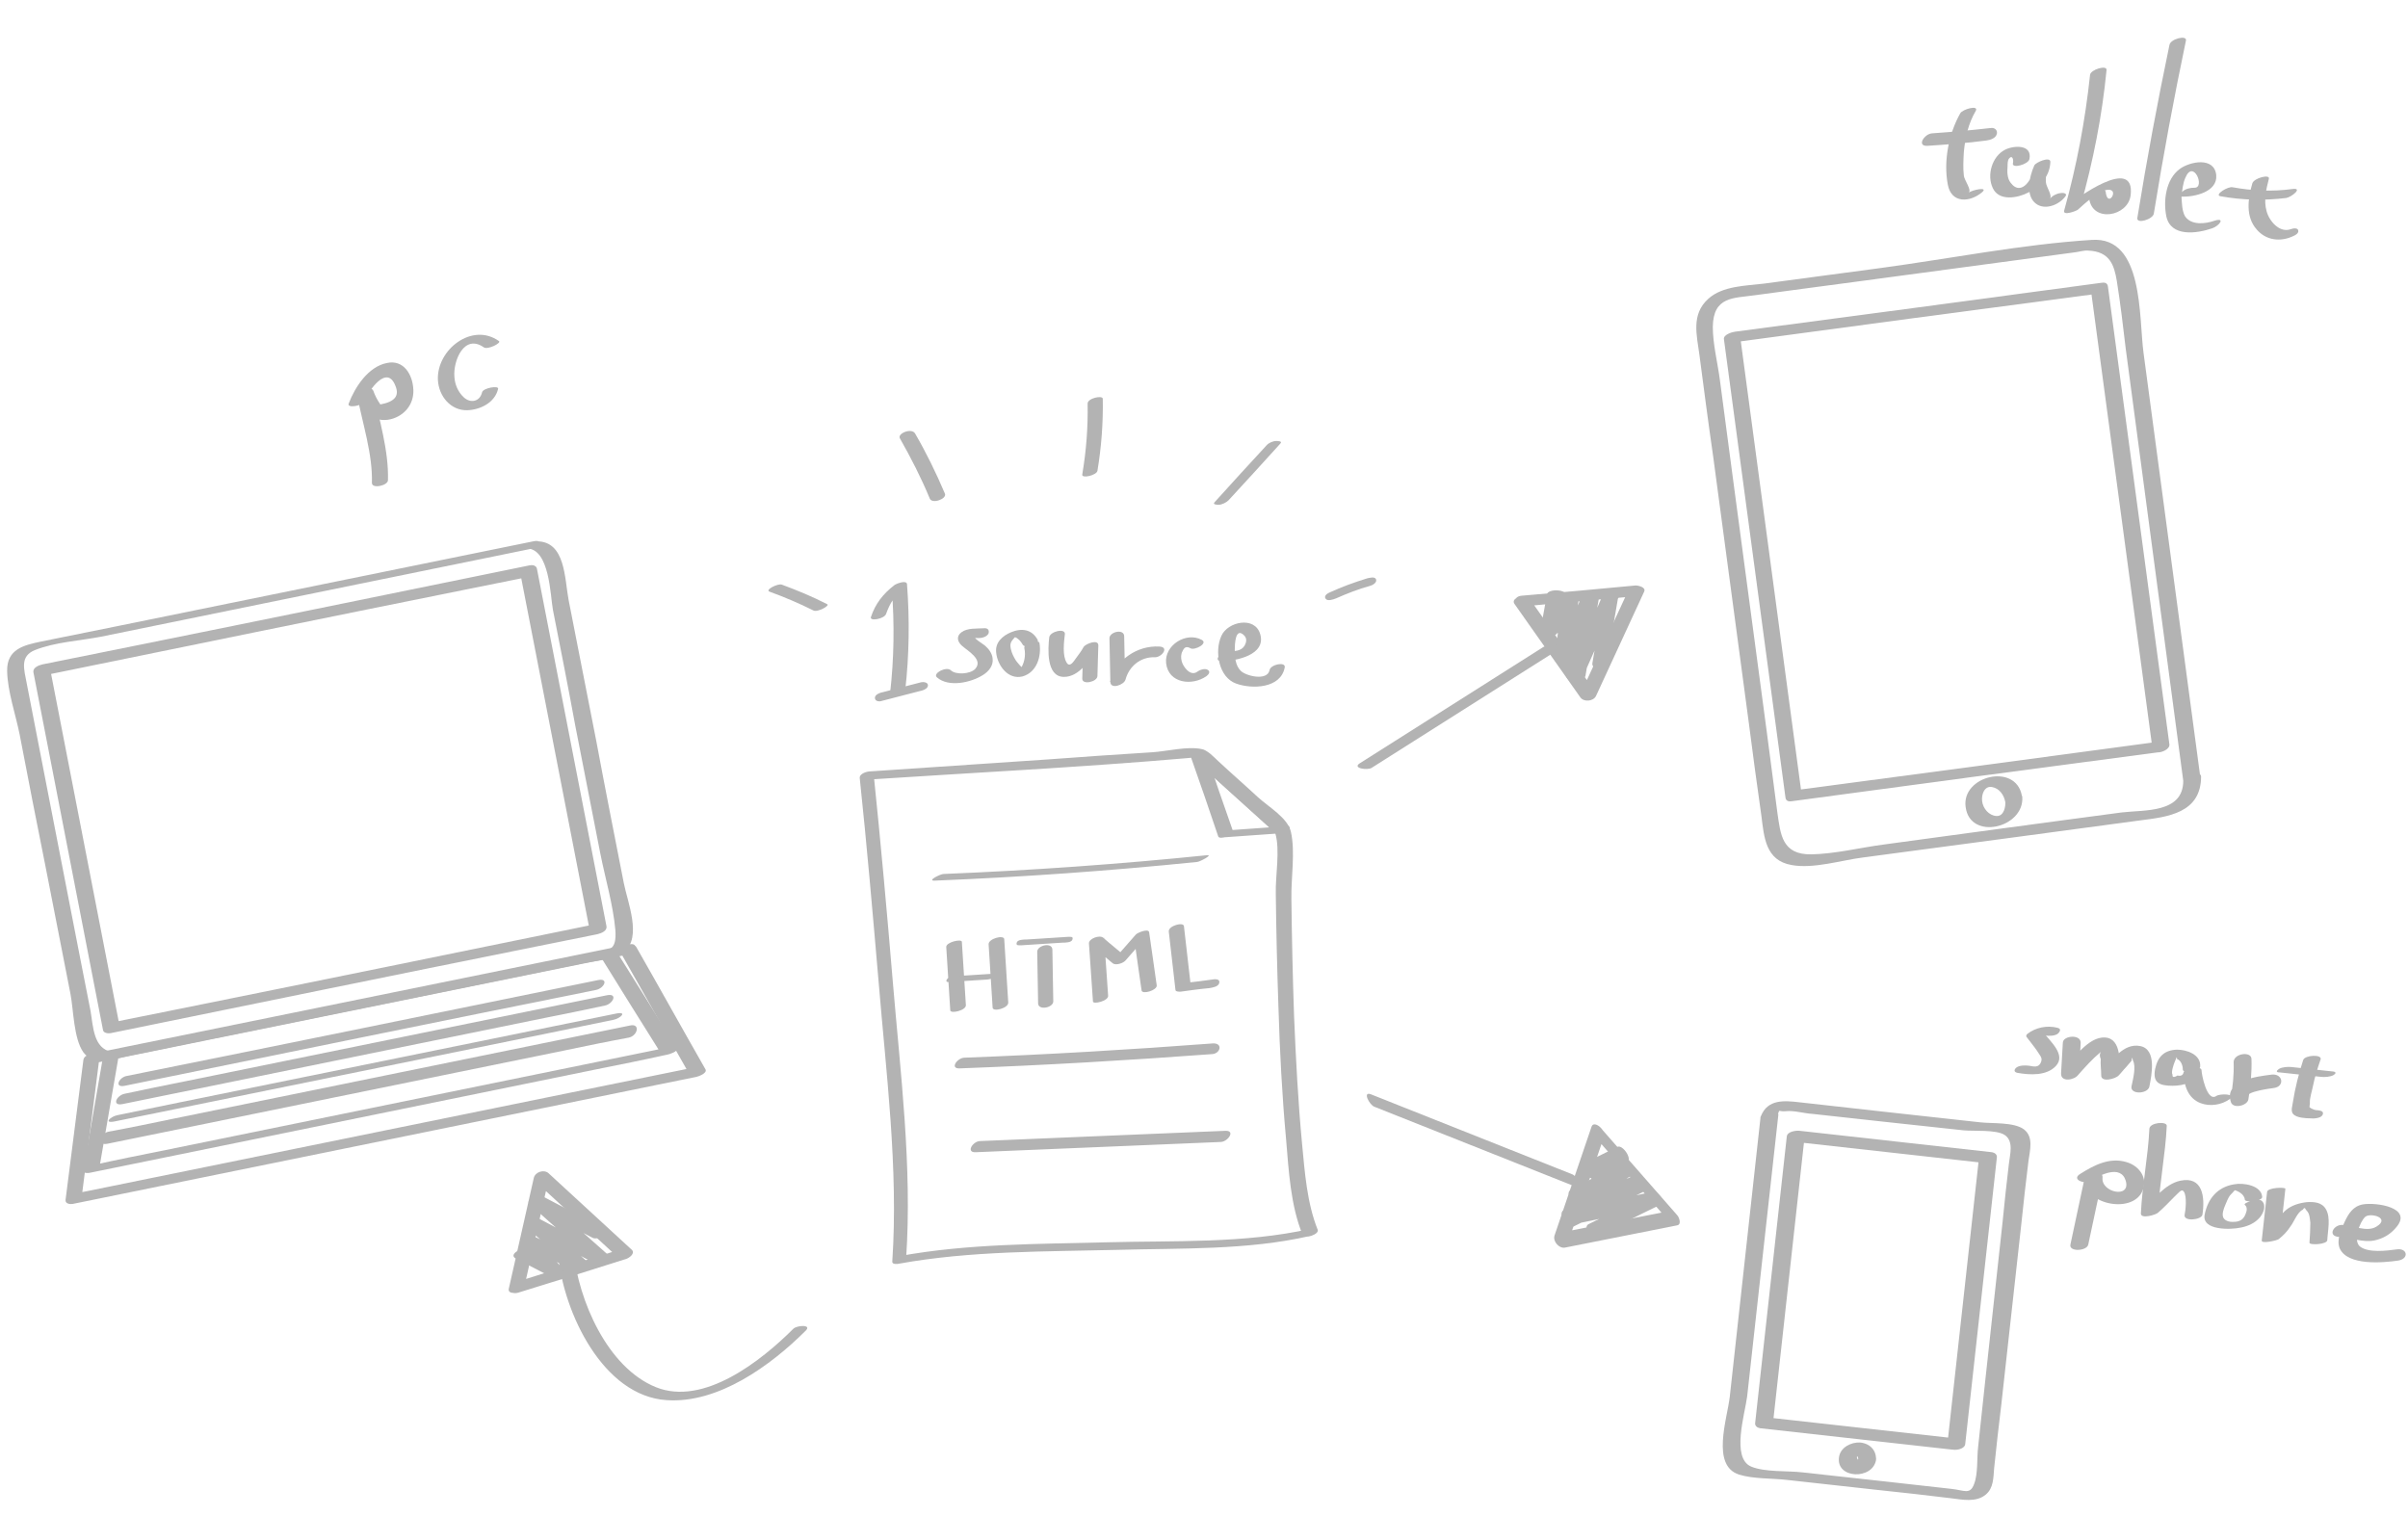 <?xml version="1.0" encoding="utf-8"?>
<!-- Generator: Adobe Illustrator 18.1.1, SVG Export Plug-In . SVG Version: 6.00 Build 0)  -->
<svg version="1.1" id="レイヤー_1" xmlns="http://www.w3.org/2000/svg" xmlns:xlink="http://www.w3.org/1999/xlink" x="0px"
	 y="0px" viewBox="0 0 540 340" enable-background="new 0 0 540 340" xml:space="preserve">
<g>
	<g>
		<path fill="#B3B3B3" d="M118.1,123c5.2,0,5.3,10.7,5.9,13.8c1.7,8.6,3.4,17.2,5,25.9c1.9,9.5,3.7,19.1,5.6,28.6
			c1.1,5.6,2.9,11.6,3.4,17.3c0.3,4.6-1.3,4.5-4.9,5.2c-6,1.2-12,2.4-18,3.7c-18.1,3.7-36.2,7.4-54.2,11.1
			c-7.8,1.6-15.6,3.2-23.4,4.8c-3.4,0.7-9,3.1-12.4,2.5c-4.2-0.7-4.2-5.8-4.8-9.2c-1.5-7.8-3.1-15.6-4.6-23.5
			c-3.2-16.6-6.5-33.3-9.7-49.9c-0.6-3.2-1.6-6.1,1.8-7.5c4.5-1.8,10.1-2.1,14.8-3c32.1-6.6,64.3-13.1,96.4-19.7
			c1.6-0.3,3.1-2.2,0.6-1.7c-30.9,6.3-61.8,12.6-92.7,18.9c-5.9,1.2-11.9,2.4-17.8,3.6c-3.8,0.8-7.6,1.7-7.5,6.6
			c0.1,4.6,1.9,9.7,2.8,14.2c1.9,9.9,3.8,19.7,5.8,29.6c1.9,9.5,3.7,19.1,5.6,28.6c0.7,3.6,0.7,10,2.9,13.1
			c2.4,3.3,7.5,1.3,10.6,0.7c7-1.4,14-2.9,21.1-4.3c19.3-3.9,38.7-7.9,58-11.8c7.3-1.5,14.7-3,22-4.5c2.8-0.6,7.3-0.8,9.6-2.7
			c4-3.2,0.7-11.2-0.1-15.3c-2.1-10.7-4.2-21.3-6.2-32c-2.1-10.5-4.1-21.1-6.2-31.6c-0.9-4.8-0.7-13.1-7.1-13.1
			C119.5,121.2,116.2,123,118.1,123z"/>
	</g>
	<g>
		<path fill="#B3B3B3" d="M116.7,128.7c5.2,26.7,10.4,53.5,15.6,80.2c0.7-0.6,1.3-1.2,2-1.8c-31.8,6.5-63.5,13-95.3,19.4
			c-4.6,0.9-9.3,1.9-13.9,2.8c0.6,0.2,1.1,0.5,1.7,0.7c-5.2-26.7-10.4-53.5-15.6-80.2c-0.7,0.6-1.3,1.2-2,1.8
			c31.8-6.5,63.5-13,95.3-19.4c4.6-0.9,9.3-1.9,13.9-2.8c1.9-0.4,2.8-3.1,0.3-2.6c-31.8,6.5-63.5,13-95.3,19.4
			c-4.6,0.9-9.3,1.9-13.9,2.8c-0.8,0.2-2.2,0.7-2,1.8c5.2,26.7,10.4,53.5,15.6,80.2c0.1,0.7,1.2,0.8,1.7,0.7
			c31.8-6.5,63.5-13,95.3-19.4c4.6-0.9,9.3-1.9,13.9-2.8c0.8-0.2,2.2-0.7,2-1.8c-5.2-26.7-10.4-53.5-15.6-80.2
			C120.1,126,116.4,127.1,116.7,128.7z"/>
	</g>
	<g>
		<path fill="#B3B3B3" d="M139.1,213.5c5.2,9.1,10.3,18.3,15.5,27.4c0.7-0.6,1.3-1.1,2-1.7c-40.9,8.3-81.8,16.7-122.7,25
			c-5.7,1.2-11.4,2.3-17.2,3.5c0.5,0.3,1.1,0.6,1.6,0.9c1.3-10.5,2.7-20.9,4-31.4c-0.7,0.5-1.4,0.9-2,1.4
			c35-7.1,70.1-14.3,105.1-21.4c5.1-1,10.2-2.1,15.2-3.1c1.8-0.4,2.9-2.8,0.4-2.3c-35,7.1-70.1,14.3-105.1,21.4
			c-5.1,1-10.2,2.1-15.2,3.1c-0.7,0.1-1.9,0.5-2,1.4c-1.3,10.5-2.7,20.9-4,31.4c-0.1,0.9,1.1,1,1.6,0.9c40.9-8.3,81.8-16.7,122.7-25
			c5.7-1.2,11.4-2.3,17.2-3.5c0.4-0.1,2.5-0.8,2-1.7c-5.2-9.1-10.3-18.3-15.5-27.4C141.9,211,138.4,212.3,139.1,213.5z"/>
	</g>
	<g>
		<path fill="#B3B3B3" d="M134.6,214.4c4.5,7.3,9.1,14.6,13.6,21.8c0.7-0.5,1.4-0.9,2.1-1.4c-37.7,7.7-75.4,15.4-113.1,23.1
			c-5.5,1.1-11,2.2-16.4,3.4c0.5,0.2,1,0.3,1.5,0.5c1.5-8.5,2.9-17,4.4-25.5c-0.7,0.4-1.4,0.8-2.1,1.2c32.5-6.6,65-13.2,97.4-19.9
			c4.7-1,9.4-1.9,14.1-2.9c1.6-0.3,3.1-2.2,0.6-1.7c-32.5,6.6-65,13.2-97.4,19.9c-4.7,1-9.4,1.9-14.1,2.9c-0.5,0.1-2,0.5-2.1,1.2
			c-1.5,8.5-2.9,17-4.4,25.5c-0.1,0.7,1.2,0.6,1.5,0.5c37.7-7.7,75.4-15.4,113.1-23.1c5.5-1.1,11-2.2,16.4-3.4
			c0.2,0,2.5-0.7,2.1-1.4c-4.5-7.3-9.1-14.6-13.6-21.8C137.6,212.2,134.2,213.7,134.6,214.4z"/>
	</g>
	<g>
		<path fill="#B3B3B3" d="M28,243.5c35.2-7.2,70.4-14.4,105.7-21.5c1.8-0.4,2.9-2.7,0.4-2.2c-35.2,7.2-70.4,14.4-105.7,21.5
			C26.7,241.6,25.5,244,28,243.5L28,243.5z"/>
	</g>
	<g>
		<path fill="#B3B3B3" d="M27.5,247.6c31.5-6.4,63.1-12.9,94.6-19.3c4.5-0.9,9-1.8,13.6-2.8c1.8-0.4,2.9-2.8,0.4-2.3
			c-31.5,6.4-63.1,12.9-94.6,19.3c-4.5,0.9-9,1.8-13.6,2.8C26.1,245.7,25,248.1,27.5,247.6L27.5,247.6z"/>
	</g>
	<g>
		<path fill="#B3B3B3" d="M25.7,251.5c32.6-6.6,65.2-13.3,97.8-19.9c4.7-1,9.4-1.9,14.1-2.9c1.5-0.3,3.2-1.9,0.6-1.4
			c-32.6,6.6-65.2,13.3-97.8,19.9c-4.7,1-9.4,1.9-14.1,2.9C24.8,250.4,23.1,252,25.7,251.5L25.7,251.5z"/>
	</g>
	<g>
		<path fill="#B3B3B3" d="M24.1,256.5c34.1-7,68.3-13.9,102.4-20.9c4.8-1,9.6-2,14.5-2.9c2-0.4,2.7-3.3,0.2-2.7
			c-34.1,7-68.3,13.9-102.4,20.9c-4.8,1-9.6,2-14.5,2.9C22.4,254.2,21.6,257,24.1,256.5L24.1,256.5z"/>
	</g>
	<g>
		<path fill="#B3B3B3" d="M81.8,89.9c0.8-2.2,5-8.4,6.9-3.3c0.9,2.2-0.2,3.5-3.4,4.1c-0.7-1-1.2-2-1.6-3.1c-0.5-1.2-3.9-0.1-3.6,1.1
			c1.2,6.3,3.5,13.2,3.3,19.6c0,1.4,3.6,0.6,3.6-0.6c0.2-6.7-2-13.6-3.3-20.1c-1.2,0.4-2.4,0.7-3.6,1.1c1.3,3.4,3.6,6.3,7.6,5.3
			c3-0.8,5.1-3.3,5-6.5c-0.1-3.5-2.2-6.9-5.9-6.1c-4.2,0.8-7.2,5.4-8.6,9.1C77.7,91.6,81.3,91.1,81.8,89.9L81.8,89.9z"/>
	</g>
	<g>
		<path fill="#B3B3B3" d="M111.9,76.5c-6-4.3-14,1.9-13.7,8.7c0.2,3.7,2.9,6.9,6.6,6.8c2.9-0.1,6.2-1.7,6.9-4.8
			c0.2-0.8-3.4-0.2-3.6,0.8c-0.5,2.1-2.6,2.5-4.1,1.1c-1.3-1.2-2-2.9-2.1-4.6c-0.3-3.6,2.2-9.7,6.6-6.6
			C109.4,78.5,112.5,76.9,111.9,76.5L111.9,76.5z"/>
	</g>
</g>
<g>
	<path fill="#B3B3B3" d="M398.5,250.4c0.8-2,0-1,2-1.2c1.8-0.2,4.1,0.5,5.9,0.6c5.5,0.6,11,1.2,16.4,1.8c5.9,0.6,11.7,1.3,17.6,1.9
		c2.1,0.2,7.2-0.2,9.1,1c2.2,1.4,1.2,4.5,1,6.5c-0.5,4.3-1,8.6-1.4,12.9c-1.3,11.9-2.6,23.8-3.9,35.7c-0.5,5-1.1,9.9-1.6,14.9
		c-0.3,2.5,0,6-0.9,8.3c-0.9,2.5-2.2,1.4-5.1,1.1c-5.1-0.6-10.1-1.1-15.2-1.7c-6.1-0.7-12.1-1.3-18.2-2c-3.3-0.4-8.4,0-11.5-1.3
		c-4.5-1.9-1.4-11.8-0.9-15.7c2.3-21.1,4.7-42.1,7-63.2c0.1-1.1-3.9-0.8-4,0.6c-2.3,20.9-4.6,41.8-6.9,62.7
		c-0.6,5-4.2,15.4,2.1,17.4c3.2,1,7.4,0.8,10.8,1.2c6.6,0.7,13.3,1.5,19.9,2.2c5.6,0.6,11.2,1.2,16.8,1.9c2.5,0.3,5.6,1,7.8-0.8
		c1.8-1.5,1.7-3.8,1.9-6c0.5-4.7,1-9.4,1.6-14.2c1.5-13.5,3-27,4.5-40.6c0.5-4.7,1-9.4,1.6-14.1c0.3-2.3,1.2-5.3-1-7
		c-2.2-1.7-7.3-1.3-9.8-1.6c-7.3-0.8-14.5-1.6-21.8-2.4c-6.3-0.7-12.5-1.4-18.8-2.1c-3.4-0.4-7.1-0.7-8.6,3.1
		C394,251.7,398,251.6,398.5,250.4z"/>
</g>
<g>
	<path fill="#B3B3B3" d="M439.6,322.7c-14.4-1.6-28.7-3.2-43.1-4.8c0.4,0.4,0.8,0.8,1.1,1.2c2.4-21.4,4.7-42.9,7.1-64.3
		c-1,0.4-1.9,0.8-2.9,1.2c14.4,1.6,28.7,3.2,43.1,4.8c-0.4-0.4-0.8-0.8-1.1-1.2c-2.4,21.4-4.7,42.9-7.1,64.3c-0.2,1.8,3.8,1.5,4,0
		c2.4-21.4,4.7-42.9,7.1-64.3c0.1-0.7-0.5-1.1-1.1-1.2c-14.4-1.6-28.7-3.2-43.1-4.8c-0.7-0.1-2.7,0.1-2.9,1.2
		c-2.4,21.4-4.7,42.9-7.1,64.3c-0.1,0.7,0.5,1.1,1.1,1.2c14.4,1.6,28.7,3.2,43.1,4.8C439.5,325.2,442.2,323,439.6,322.7z"/>
</g>
<g>
	<path fill="#B3B3B3" d="M416.7,327.2c0,0.1-0.3,0.7-0.3,0.7c0-0.1,0.5-0.1,0.5-0.1c0,0.1-0.5-0.8-0.5-1c0-0.1,0.3-0.7,0.3-0.7
		c0,0.1-0.4,0-0.4,0.1C416.3,326.2,416.8,327,416.7,327.2c-0.1,1,0.8,1.4,1.7,1.5c0.7,0,2.3-0.4,2.3-1.3c0.1-2.2-1.4-3.7-3.6-3.9
		c-2-0.1-4.4,1.1-4.7,3.3c-0.7,4.9,7.6,5.1,8.3,0.6C421.1,325.4,417,325.5,416.7,327.2z"/>
</g>
<g>
	<path fill="#B3B3B3" d="M461.4,230.5c-2.3-0.6-4.9-0.1-6.8,1.4c-0.2,0.2-0.3,0.5-0.1,0.7c0.9,1.2,2,2.5,2.8,3.8
		c0.4,0.6,0.7,1,0.4,1.8c-0.5,1.3-1.6,1-2.7,0.8c-0.9-0.1-2.1-0.1-2.8,0.4c-0.5,0.4-0.7,1,0.2,1.2c2.8,0.5,6.5,0.7,8.6-1.5
		c2.4-2.5-1.2-5.5-2.7-7.5c0,0.2-0.1,0.5-0.1,0.7c0.2,0,0.3-0.1,0.5-0.1c0.8,0.2,2.2,0.1,2.8-0.4
		C462.1,231.2,462.2,230.7,461.4,230.5L461.4,230.5z"/>
</g>
<g>
	<path fill="#B3B3B3" d="M493.4,239.2c0.2-2.7-3-3.8-5.2-3.8c-2.8,0.1-4.3,1.5-4.9,4.3c-0.6,3.1,0.9,3.8,3.9,3.8
		c2.5,0,5.3-0.8,6.4-3.3c-1.3,0.1-2.7,0.3-4,0.4c0.2,2.8,1,5.7,3.9,6.8c2.1,0.8,4.7,0.4,6.5-0.9c1.7-1.2-2.2-1.3-3-0.7
		c-2.1,1.4-3.3-4.9-3.3-5.8c-0.1-1.1-3.6-0.4-4,0.4c-0.1,0.7-0.6,1-1.4,0.8c-0.8,0.5-1.2,0.4-1.1-0.2c-0.4-0.5,0.3-2.4,0.5-2.9
		c0.1-0.2,0.2-0.5,0.3-0.7c0.1-0.4,0.2-0.4,0.2,0.1c0.9,0.3,1.3,1.5,1.3,2.3C489.3,240.8,493.3,240.5,493.4,239.2L493.4,239.2z"/>
</g>
<g>
	<path fill="#B3B3B3" d="M500.9,238.2c0.1,2.8-0.2,5.6-0.7,8.3c1.3-0.2,2.6-0.4,3.9-0.6c-0.4-1.1,5.1-1.8,5.8-1.9
		c2.5-0.3,2.1-3.3-0.5-3c-3.2,0.4-10.8,1.3-9.1,6.2c0.5,1.5,3.6,0.8,3.9-0.6c0.5-3,0.8-6.1,0.7-9.1
		C504.9,235.7,500.9,236.2,500.9,238.2L500.9,238.2z"/>
</g>
<g>
	<path fill="#B3B3B3" d="M511.2,240.5c3.1,0.3,6.2,0.7,9.3,1c0.8,0.1,2.1,0,2.8-0.4c0.5-0.3,0.7-0.7-0.1-0.8c-3.1-0.3-6.2-0.7-9.3-1
		c-0.8-0.1-2.1,0-2.8,0.4C510.5,240.1,510.3,240.5,511.2,240.5L511.2,240.5z"/>
</g>
<g>
	<path fill="#B3B3B3" d="M516.5,237.7c-1,3.1-1.8,6.2-2.3,9.4c-0.1,0.9-0.6,2.1,0.1,2.8c0.8,0.8,2.8,0.9,3.8,0.9
		c0.7,0.1,2.3,0,2.7-0.7c0.4-0.7-0.1-1-0.9-1.1c-0.7,0-1.4-0.2-2-0.7c0-0.3,0.1-0.6,0.1-0.9c-0.1-1.1,0.5-2.8,0.7-3.9
		c0.4-2,1-3.9,1.7-5.9C520.8,236.4,516.9,236.6,516.5,237.7L516.5,237.7z"/>
</g>
<g>
	<path fill="#B3B3B3" d="M468.9,264.8c2-1.3,6.7-3.7,7.8,0c1.2,4.1-5.6,2.6-5.2-0.7c0.2-1.8-3.7-1.5-4,0c-1.1,5-2.1,10-3.2,15
		c-0.4,1.7,3.7,1.5,4,0c1.1-5,2.1-10,3.2-15c-1.3,0-2.7,0-4,0c-0.6,5.9,10.5,8.3,12.9,3.1c1.4-3-0.7-5.8-3.6-6.6
		c-3.7-1.1-7.2,0.7-10.2,2.6C464.3,264.5,467.5,265.7,468.9,264.8L468.9,264.8z"/>
</g>
<g>
	<path fill="#B3B3B3" d="M482,253.2c-0.3,6.3-1.6,12.5-1.9,18.9c-0.1,1.4,3.4,0.3,3.8-0.1c1.3-1.1,2.5-2.4,3.7-3.6
		c0.9-0.8,1.6-1.9,2.1-1.2c0.8,1,0.4,4.4,0.2,5.3c-0.2,1.5,3.8,1.1,4-0.1c0.6-3.9,0.1-8.7-5-7.6c-3.6,0.8-6,4.4-8.7,6.7
		c1.3,0,2.5-0.1,3.8-0.1c0.3-6.3,1.6-12.5,1.9-18.9C486,251.4,482,251.7,482,253.2L482,253.2z"/>
</g>
<g>
	<path fill="#B3B3B3" d="M507.3,268.4c-0.2-2.6-4.3-3.2-6.3-2.8c-3.7,0.6-5.9,3.2-6.6,6.8c-0.7,3.6,5.9,3.4,8.1,2.9
		c1.6-0.3,3.2-1,4.3-2.3c0.8-1,1.5-2.7,0.4-3.7c-0.8-0.7-4.3,0.5-3.8,0.9c0.6,0.5,0.5,1.3,0.2,2c-0.4,1.1-1.1,1.7-2.3,1.8
		c-0.9,0.1-2.2,0-2.7-0.9c-0.4-0.8,0.1-2.1,0.4-2.8c0.3-0.7,0.6-1.5,1-2.1c0.3-0.4,0.6-0.6,0.9-1c0.4-0.5,0.5-0.2-0.2-0.4
		c1.1,0.2,2.6,1,2.7,2.2C503.4,269.8,507.4,269.4,507.3,268.4L507.3,268.4z"/>
</g>
<g>
	<path fill="#B3B3B3" d="M508.4,267.3c-0.4,3.6-0.8,7.3-1.2,10.9c-0.1,0.8,3.4,0,3.8-0.3c1-0.8,1.9-1.7,2.6-2.8
		c0.8-1,1.6-3.3,2.8-3.8c0.3-0.5,0.5-0.5,0.7,0c0.3,0.3,0.6,0.7,0.7,1.1c0.2,0.6,0.2,1.2,0.3,1.8c0,1.5-0.1,3-0.2,4.5
		c0,0.6,4,0.4,4-0.6c0.1-2.1,0.8-5-0.3-6.9c-0.9-1.6-2.7-1.7-4.3-1.6c-1.7,0.2-3.4,0.7-4.7,1.8c-2.1,1.8-3,4.6-5.1,6.4
		c1.3-0.1,2.5-0.2,3.8-0.3c0.4-3.6,0.8-7.3,1.2-10.9C512.5,266.2,508.5,266.3,508.4,267.3L508.4,267.3z"/>
</g>
<g>
	<path fill="#B3B3B3" d="M524.6,277.4c2.6,0.1,5.1,1.3,7.8,0.8c2-0.4,3.7-1.4,5-3c3.7-4.4-4.5-5.6-7.5-5.1c-2.2,0.4-3.2,2-4.1,3.9
		c-0.8,1.7-1.9,4.1-1.1,6c1.8,3.9,9.7,3.2,13.1,2.7c2.5-0.4,2.1-2.9-0.4-2.5c-2.2,0.3-6.2,0.8-8.1-0.6c-1.7-1.2-0.2-5.5,1.1-6.7
		c1.1-1,5.8,0.2,2.5,2.2c-2.1,1.3-5.3-0.3-7.7-0.4C523.2,274.7,521.9,277.3,524.6,277.4L524.6,277.4z"/>
</g>
<g>
	<path fill="#B3B3B3" d="M462.6,233.8c-0.1,2.3-0.3,4.6-0.4,6.9c-0.1,2.1,3,1.5,3.8,0.4c1.6-1.8,3.2-3.6,5-5.1
		c0.3-0.2,0.5-0.5,0.8-0.7c-0.9,0.5-1.1,1.3-0.7,2.2c-0.1,1.1,0.1,2.4,0.1,3.6c-0.1,1.8,3.3,0.8,3.9,0.1c0.6-0.6,1.1-1.3,1.7-1.9
		c0.4-0.5,0.8-0.9,1.2-1.4c0.1-0.8,0.2-0.9,0.3-0.1c0.8,1.4,0,4.3-0.3,5.8c-0.4,1.9,3.6,1.8,4,0.1c0.5-2.6,1.7-8.3-2-9.1
		c-3.9-0.8-6.5,3.4-8.6,5.8c1.3,0,2.6,0.1,3.9,0.1c0.1-2.9,0.3-8.3-4-7.8c-3.5,0.4-6.8,5.3-8.9,7.7c1.3,0.1,2.6,0.3,3.8,0.4
		c0.1-2.3,0.3-4.6,0.4-6.9C466.7,231.9,462.7,232.2,462.6,233.8L462.6,233.8z"/>
</g>
<g>
	<path fill="#B3B3B3" d="M489.6,175.1c0,7.3-8.7,6.5-13.8,7.1c-8.5,1.1-17,2.3-25.4,3.4c-9.3,1.3-18.7,2.5-28,3.8
		c-5.3,0.7-10.9,2.1-16.2,2.2c-6.6,0.1-6.9-4.5-7.6-9.2c-0.8-6.1-1.6-12.2-2.4-18.3c-2.5-18.5-4.9-36.9-7.4-55.4
		c-1-7.8-2.1-15.6-3.1-23.4c-0.5-3.9-1.6-8.1-1.6-12c0.1-6.9,4.7-6.4,9.5-7.1c7.7-1,15.4-2.1,23.2-3.1c16.1-2.2,32.3-4.3,48.4-6.5
		c1-0.1,2.1-0.5,3.1-0.4c4.8,0.2,5.8,3.2,6.4,6.8c0.8,5,1.4,10.1,2,15.2C481,110.6,485.3,142.8,489.6,175.1c0.2,1.7,3.9,0.4,3.8-1
		c-4.2-31.6-8.5-63.3-12.7-94.9c-1.1-8,0.1-26.2-11.6-25.4c-15.8,1-31.7,4.2-47.3,6.3c-8.7,1.2-17.5,2.3-26.2,3.5
		c-4.1,0.5-9.3,0.5-12.5,3.4c-3.9,3.5-2.6,8.1-2,12.6c1,7.6,2,15.3,3.1,22.9c2.7,19.9,5.3,39.9,8,59.8c0.9,6.9,1.8,13.8,2.8,20.7
		c0.6,4.7,0.9,10,6.8,11c4.9,0.9,11.2-1.1,16-1.7c11-1.5,22-2.9,33-4.4c9.7-1.3,19.3-2.6,29-3.9c6.3-0.8,13.8-1.6,13.8-9.9
		C493.4,172.6,489.6,173.7,489.6,175.1z"/>
</g>
<g>
	<path fill="#B3B3B3" d="M485.1,166.2c-27.5,3.7-55,7.4-82.4,11c0.4,0.3,0.9,0.5,1.3,0.8c-4.6-34.3-9.2-68.5-13.8-102.8
		c-0.8,0.6-1.6,1.2-2.4,1.7c27.5-3.7,55-7.4,82.4-11c-0.4-0.3-0.9-0.5-1.3-0.8c4.6,34.3,9.2,68.5,13.8,102.8
		c0.2,1.7,3.9,0.5,3.8-0.9c-4.6-34.3-9.2-68.5-13.8-102.8c-0.1-0.7-0.7-0.9-1.3-0.8c-27.5,3.7-55,7.4-82.4,11
		c-0.7,0.1-2.6,0.7-2.4,1.7c4.6,34.3,9.2,68.5,13.8,102.8c0.1,0.7,0.7,0.9,1.3,0.8c27.5-3.7,55-7.4,82.4-11
		C485.6,168.6,487.7,165.9,485.1,166.2z"/>
</g>
<g>
	<path fill="#B3B3B3" d="M449.7,179.6c0.1,1.3-0.3,3.5-2,3.4c-1.7-0.1-3-1.7-3.2-3.3c-0.2-1.5,0.5-3.5,2.2-3.2
		c1.7,0.3,2.7,1.8,3,3.4c0.2,1.3,4,0,3.7-1.5c-1.4-7.4-13.6-4.4-12.6,2.6c1,7.6,13.2,4.7,12.7-2.3
		C453.3,177.1,449.6,178.3,449.7,179.6z"/>
</g>
<g>
	<path fill="#B3B3B3" d="M432.3,32.7c4.4-0.3,8.8-0.6,13.2-1.2c0.8-0.1,2.1-0.5,2.3-1.5c0.2-0.8-0.5-1.4-1.3-1.3
		c-4.4,0.5-8.8,0.9-13.2,1.2C431.5,30,429.7,32.9,432.3,32.7L432.3,32.7z"/>
</g>
<g>
	<path fill="#B3B3B3" d="M439.6,25.4c-2.6,4.6-3.8,10.7-2.8,16c0.8,4.3,5,4,7.7,1.7c1.5-1.3-2.3-0.5-3,0.1c0.7-0.6-1-2.8-1.1-3.8
		c-0.2-1.7-0.1-3.6,0-5.3c0.3-3.3,1-6.4,2.7-9.3C443.7,23.5,440.1,24.5,439.6,25.4L439.6,25.4z"/>
</g>
<g>
	<path fill="#B3B3B3" d="M455.1,35.7c0.7-3.4-3.6-3.1-5.5-2.1c-2.9,1.5-4.1,5.7-2.7,8.6c1.4,3,5.6,2.2,7.9,1c2.8-1.3,4.9-3.8,5-6.9
		c0-1.3-3.3,0.1-3.6,0.8c-1.1,2.4-2.2,7.1,0.7,8.8c2.1,1.2,5-0.1,6.3-1.9c0.5-0.7-0.7-0.8-1.1-0.7c-0.9,0.1-1.9,0.6-2.4,1.3
		c0.6-0.8-0.8-2.6-0.9-3.7c-0.1-1.5,0.2-3,0.9-4.4c-1.2,0.3-2.4,0.5-3.6,0.8c0,2.4-2.7,7-5.2,3.7c-0.8-1-0.8-2.5-0.7-3.7
		c0-0.4,0-1.3,0.3-1.7c0.8-1,1.1,0.3,0.9,1C451.1,37.9,454.8,36.9,455.1,35.7L455.1,35.7z"/>
</g>
<g>
	<path fill="#B3B3B3" d="M468.7,16.8c-1.1,10.3-3,20.4-5.8,30.4c-0.4,1.3,2.8,0.1,3.1-0.2c1.2-1.1,5.7-5.3,7.5-4.3
		c1.2,0.6-0.9,3.7-1.3,0.3c-0.1-1-3.8,0.1-3.7,1.5c0.7,5.5,8.7,4.1,9.3-0.7c1.1-9.1-12.4,0.8-14.3,2.5c1-0.1,2.1-0.1,3.1-0.2
		c2.8-10,4.8-20.1,5.8-30.4C472.5,14.5,468.8,15.6,468.7,16.8L468.7,16.8z"/>
</g>
<g>
	<path fill="#B3B3B3" d="M486.5,10.1c-2.7,12.9-5.1,25.8-7.2,38.8c-0.2,1.4,3.5,0.3,3.7-1c2.1-13,4.5-25.9,7.2-38.8
		C490.5,7.8,486.7,8.7,486.5,10.1L486.5,10.1z"/>
</g>
<g>
	<path fill="#B3B3B3" d="M489.2,44.1c2.8,0.1,8.1-1,7.8-4.8c-0.4-4.2-5.9-3.1-8.2-1.4c-3.1,2.3-3.7,7.1-3,10.6
		c1,4.7,6.8,3.9,10.3,2.7c1.5-0.5,3.1-2.5,0.5-1.7c-2,0.7-5.2,1.1-6.6-1C489.3,47.3,489.3,45.4,489.2,44.1c0.2-1.5,0.3-3,0.9-4.3
		c1.8-4.2,4.5,2.4,2,2.3c-0.9,0-1.9,0.2-2.6,0.8C489.3,43.1,488.3,44.1,489.2,44.1L489.2,44.1z"/>
</g>
<g>
	<path fill="#B3B3B3" d="M497.9,44c4.9,0.9,9.9,1,14.8,0.4c1.2-0.2,3.9-2.4,1.3-2c-4.5,0.6-8.9,0.4-13.3-0.4
		C499.7,41.7,496.5,43.7,497.9,44L497.9,44z"/>
</g>
<g>
	<path fill="#B3B3B3" d="M505.1,41.1c-1,3.4-1.6,7.5,1,10.4c1.9,2.2,4.7,2.7,7.3,1.8c0.5-0.2,2.1-0.7,2-1.5c0-0.8-1.2-0.6-1.7-0.4
		c-2.5,0.9-4.8-1.8-5.4-4c-0.7-2.4-0.1-5,0.5-7.3C509.1,39,505.5,39.9,505.1,41.1L505.1,41.1z"/>
</g>
<g>
	<path fill="#B3B3B3" d="M346.1,145.1c-13.7,8.7-27.5,17.4-41.2,26.1c-1.7,1.1,1.8,1.6,2.7,1c13.7-8.7,27.5-17.4,41.2-26.1
		C350.5,145,347,144.5,346.1,145.1L346.1,145.1z"/>
</g>
<g>
	<path fill="#B3B3B3" d="M341.5,136c8.5-0.8,17.1-1.6,25.6-2.3c-0.6-0.5-1.3-0.9-1.9-1.4c-3.6,7.8-7.2,15.6-10.8,23.4
		c1.2-0.1,2.3-0.2,3.5-0.3c-4.9-7-9.9-14-14.8-21c-0.9-1.3-4.4-0.4-3.5,1c4.9,7,9.9,14,14.8,21c0.8,1.1,2.9,0.9,3.5-0.3
		c3.6-7.8,7.2-15.6,10.8-23.4c0.5-1-1.3-1.4-1.9-1.4c-8.5,0.8-17.1,1.6-25.6,2.3C339.1,133.8,339.3,136.2,341.5,136z"/>
</g>
<g>
	<path fill="#B3B3B3" d="M346.9,133.3c-0.5,2.8-1,5.6-1.5,8.4c-0.3,1.7,3.2,1.3,3.8,0.3c1.6-2.6,3.2-5.2,4.8-7.9
		c-1.2,0-2.4,0-3.6,0.1c-0.6,4.5-1.2,9-1.8,13.5c-0.2,1.4,3.2,0.9,3.6,0c2-4.6,3.9-9.3,5.9-13.9c-1.2-0.1-2.7-0.2-3.7-0.3
		c-1,6-2.1,12-3.1,17.9c-0.3,1.7,3.2,1.4,3.7,0.3c2.7-6.2,5.6-12.3,8.3-18.5c-1.2-0.1-2.4-0.2-3.5-0.2c-0.9,5.2-1.8,10.5-2.7,15.7
		c-0.3,1.6,3,1.5,3.2,0.2c0.9-5.2,1.8-10.5,2.7-15.7c0.3-1.7-2.9-1.4-3.4-0.2c-2.7,6.2-5.2,12.4-7.9,18.5c1.2,0.1,2.8,0.2,3.8,0.3
		c1-6,2.1-12,3.1-17.9c0.3-1.7-3.2-1.4-3.8-0.3c-2,4.6-4.1,9.2-6.1,13.8c1.2,0,2.4,0,3.6-0.1c0.6-4.5,1.2-9,1.8-13.5
		c0.2-1.5-3.2-0.7-3.6,0c-1.6,2.6-3,5.3-4.5,7.9c1.2,0.1,2.6,0.2,3.7,0.3c0.5-2.8,1-5.6,1.5-8.4C351.4,132.1,347.1,132,346.9,133.3
		L346.9,133.3z"/>
</g>
<g>
	<path fill="#B3B3B3" d="M352.7,263.4c-15.1-6-30.2-12-45.3-18c-1.9-0.7-0.3,2.4,0.8,2.8c15.1,6,30.2,12,45.3,18
		C355.4,267,353.7,263.9,352.7,263.4L352.7,263.4z"/>
</g>
<g>
	<path fill="#B3B3B3" d="M357.3,254.5c5.7,6.5,11.3,12.9,17,19.4c0-0.8,0-1.6,0-2.3c-8.4,1.7-16.8,3.3-25.2,5
		c0.8,0.9,1.6,1.8,2.3,2.7c2.8-8.1,5.5-16.3,8.3-24.4c0.5-1.5-2.3-3.8-2.8-2.2c-2.8,8.1-5.5,16.3-8.3,24.4c-0.4,1.3,1,2.9,2.3,2.7
		c8.4-1.7,16.8-3.3,25.2-5c1.1-0.2,0.4-1.9,0-2.3c-5.7-6.5-11.3-12.9-17-19.4C357.7,251.2,355.9,252.8,357.3,254.5z"/>
</g>
<g>
	<path fill="#B3B3B3" d="M362.7,257.2c-2.6,1.3-5.1,2.5-7.7,3.8c-1.6,0.8,0.8,3.3,2,3.2c3-0.3,6.1-0.5,9.2-0.8
		c-0.7-1-1.4-1.9-2.1-2.9c-4,2.1-8,4.3-12,6.5c-1.2,0.7,1.1,3.1,2.2,2.9c4.9-1.1,9.8-2.3,14.7-3.4c-0.6-1-1.4-2.3-2-3.2
		c-5.4,2.7-10.9,5.4-16.3,8.1c-1.5,0.7,0.7,3.4,2,3.2c6.6-1.4,13.2-2.7,19.8-4.2c-0.6-1-1.3-2-1.9-2.9c-4.8,2.3-9.5,4.7-14.3,7
		c-1.5,0.7,0.6,3.3,1.7,2.7c4.8-2.3,9.5-4.7,14.3-7c1.5-0.7-0.6-3.2-1.9-2.9c-6.6,1.4-13,3.1-19.6,4.5c0.6,1,1.4,2.4,2,3.3
		c5.4-2.7,10.9-5.4,16.3-8.1c1.5-0.7-0.7-3.5-2-3.2c-4.9,1.1-9.9,2.1-14.8,3.2c0.7,1,1.4,1.9,2.1,2.9c4-2.1,8-4.3,12-6.5
		c1.3-0.7-1.3-3-2.2-2.9c-3,0.3-6,0.7-9.1,1c0.6,1,1.4,2.3,2,3.2c2.6-1.3,5.1-2.5,7.7-3.8C366.3,260.1,363.9,256.6,362.7,257.2
		L362.7,257.2z"/>
</g>
<g>
	<path fill="#B3B3B3" d="M125.2,281.7c1.2,12.6,10,31.4,24.3,32.3c11.6,0.8,23.4-7.8,31.2-15.6c1.4-1.4-2-1.2-2.8-0.4
		c-7.2,7.2-20.1,17.4-30.8,13.1c-10.9-4.4-17.4-19.5-18.5-30.6C128.6,279.5,125.1,280.4,125.2,281.7L125.2,281.7z"/>
</g>
<g>
	<path fill="#B3B3B3" d="M117.6,288.5c1.9-8.3,3.7-16.5,5.6-24.8c-1.1,0.4-2.2,0.7-3.3,1.1c6.2,5.7,12.5,11.5,18.7,17.2
		c0.4-0.7,0.8-1.3,1.2-2c-8.1,2.5-16.2,5-24.3,7.6c-2.1,0.7-1.4,2.9,0.7,2.3c8.1-2.5,16.2-5,24.3-7.6c0.6-0.2,2-1.2,1.2-2
		c-6.2-5.7-12.5-11.5-18.7-17.2c-1-0.9-3-0.3-3.3,1.1c-1.9,8.3-3.7,16.5-5.6,24.8C113.7,290.6,117.3,290,117.6,288.5z"/>
</g>
<g>
	<path fill="#B3B3B3" d="M115.6,282.2c2.5,1.3,5,2.6,7.5,3.9c0.9,0.4,4-0.6,2.9-1.8c-2-2.3-4-4.5-6-6.8c-1,0.6-1.9,1.2-2.9,1.8
		c4,1.9,8.1,3.9,12.1,5.8c0.8,0.4,4.1-0.7,2.9-1.8c-3.7-3.3-7.5-6.6-11.2-9.9c-1,0.6-1.9,1.2-2.9,1.8c5.3,2.8,10.6,5.6,15.9,8.4
		c0.9,0.4,4.1-0.7,2.9-1.8c-5-4.4-9.9-8.8-14.9-13.3c-1,0.6-1.9,1.2-2.9,1.8c4.6,2.4,9.3,4.9,13.9,7.3c1.1,0.6,4.2-1.1,2.7-2
		c-4.6-2.4-9.3-4.9-13.9-7.3c-0.9-0.4-4.1,0.7-2.9,1.8c5,4.4,9.9,8.8,14.9,13.3c1-0.6,1.9-1.2,2.9-1.8c-5.3-2.8-10.6-5.6-15.9-8.4
		c-0.9-0.4-4.1,0.7-2.9,1.8c3.7,3.3,7.5,6.6,11.2,9.9c1-0.6,1.9-1.2,2.9-1.8c-4-1.9-8.1-3.9-12.1-5.8c-0.8-0.4-4,0.5-2.9,1.8
		c2,2.3,4,4.5,6,6.8c1-0.6,1.9-1.2,2.9-1.8c-2.5-1.3-5-2.6-7.5-3.9C117.1,279.6,114,281.3,115.6,282.2L115.6,282.2z"/>
</g>
<g>
	<path fill="#B3B3B3" d="M293.8,275.6c-14.7,3.3-30.5,2.6-45.5,3c-15.5,0.4-31.3,0.3-46.6,3.1c0.5,0.2,1,0.4,1.5,0.5
		c1.4-20.5-1.3-41.8-3-62.2c-1.3-15.6-2.7-31.1-4.3-46.6c-0.8,0.5-1.5,1-2.3,1.5c24.3-1.6,48.6-2.8,72.9-4.9
		c2.2-0.2,0.4-0.4,1.2,0.3c2.6,2.1,5.1,4.6,7.6,6.8c2.7,2.4,5.3,4.8,8,7.2c1.1,1,2.6,2.3,2.7,2.6c1.1,3.8,0,9.5,0.1,13.4
		c0.1,8.6,0.3,17.1,0.6,25.7c0.3,9.8,0.8,19.6,1.7,29.4c0.6,7.1,1,14.9,3.7,21.5c0.4,1.1,3.8-0.1,3.4-1.1c-2.4-6-2.9-12.9-3.5-19.2
		c-0.9-9.5-1.4-19.1-1.8-28.7c-0.3-8.8-0.5-17.5-0.6-26.3c-0.1-4.7,0.9-10.5-0.1-15c-0.7-3.2-5-5.6-7.5-7.9c-2.9-2.7-5.9-5.3-8.8-8
		c-1.2-1.1-2.2-2.3-3.7-2.7c-3.1-0.7-7.9,0.5-11,0.7c-7.8,0.5-15.5,1-23.3,1.6c-13.4,0.9-26.7,1.8-40.1,2.7c-0.7,0-2.4,0.5-2.3,1.5
		c1.6,15.1,2.9,30.2,4.2,45.3c1.7,20.7,4.5,42.3,3.1,63.1c-0.1,0.7,1.1,0.6,1.5,0.5c16-2.9,32.8-2.7,49-3.1
		c14.2-0.4,29.1,0.1,43.1-3.1C295,277,296.1,275,293.8,275.6z"/>
</g>
<g>
	<path fill="#B3B3B3" d="M209.5,197.5c19.7-0.8,39.4-2.2,59-4.2c0.7-0.1,3.7-1.7,2.1-1.5c-19.6,2-39.3,3.4-59,4.2
		C210.9,196,207.9,197.5,209.5,197.5L209.5,197.5z"/>
</g>
<g>
	<path fill="#B3B3B3" d="M215.2,239.6c18.9-0.7,37.7-1.8,56.6-3.2c1.9-0.1,2.5-2.5,0.2-2.4c-18.5,1.4-37.1,2.5-55.7,3.2
		C214.7,237.2,212.9,239.7,215.2,239.6L215.2,239.6z"/>
</g>
<g>
	<path fill="#B3B3B3" d="M218.8,258.4c18.3-0.8,36.7-1.5,55-2.3c1.6-0.1,3.3-2.6,1-2.5c-18.3,0.8-36.7,1.5-55,2.3
		C218.2,255.9,216.5,258.5,218.8,258.4L218.8,258.4z"/>
</g>
<g>
	<path fill="#B3B3B3" d="M276.5,186.4c-2.1-6-4.2-12-6.2-18c-1.1,0.4-2.2,0.9-3.2,1.3c6.3,5.7,12.6,11.4,18.9,17.1
		c0.7-0.5,1.5-1,2.2-1.5c-4.2,0.3-8.5,0.6-12.7,0.9c-1,0.1-3.6,1.8-1.3,1.6c4.2-0.3,8.5-0.6,12.7-0.9c0.4,0,3-0.9,2.2-1.5
		c-6.3-5.7-12.6-11.4-18.9-17.1c-0.6-0.5-3.5,0.4-3.2,1.3c2.1,6,4.2,12,6.2,18C273.5,188.4,276.8,187.3,276.5,186.4z"/>
</g>
<g>
	<path fill="#B3B3B3" d="M212.2,212.4c0.3,4.7,0.6,9.4,0.9,14.2c0.1,0.8,3.6,0,3.5-1.2c-0.3-4.7-0.6-9.4-0.9-14.2
		C215.6,210.5,212.1,211.3,212.2,212.4L212.2,212.4z"/>
</g>
<g>
	<path fill="#B3B3B3" d="M213.2,220.2c2.6-0.2,5.2-0.3,7.8-0.5c0.6,0,1.9-0.2,2.2-0.8c0.3-0.7-0.3-0.5-0.9-0.5
		c-2.6,0.2-5.2,0.3-7.8,0.5c-0.6,0-1.9,0.2-2.2,0.8C212,220.4,212.7,220.2,213.2,220.2L213.2,220.2z"/>
</g>
<g>
	<path fill="#B3B3B3" d="M221.7,211.8c0.3,4.7,0.6,9.4,0.9,14.2c0.1,1,3.6,0.1,3.5-1.2c-0.3-4.7-0.6-9.4-0.9-14.2
		C225.1,209.6,221.6,210.5,221.7,211.8L221.7,211.8z"/>
</g>
<g>
	<path fill="#B3B3B3" d="M229,212c3.1-0.2,6.2-0.4,9.3-0.6c0.6,0,2,0,2.2-0.7c0.2-0.7-0.3-0.6-1-0.6c-3.1,0.2-6.2,0.4-9.3,0.6
		c-0.6,0-2,0-2.2,0.7C227.8,212.1,228.4,212,229,212L229,212z"/>
</g>
<g>
	<path fill="#B3B3B3" d="M232.6,213.5c0.1,3.8,0.1,7.6,0.2,11.5c0,1.7,3.5,1,3.4-0.5c-0.1-3.8-0.1-7.6-0.2-11.5
		C236,211.2,232.5,212,232.6,213.5L232.6,213.5z"/>
</g>
<g>
	<path fill="#B3B3B3" d="M248.5,223.3c-0.3-4.3-0.6-8.7-0.9-13c-1.2,0.4-2.2,0.9-3.3,1.3c1.7,1.5,3.4,2.9,5.2,4.4
		c0.7,0.6,2.4,0,2.9-0.6c1.7-1.9,3.3-3.8,5-5.7c-1,0.2-2,0.3-3.1,0.5c0.6,4,1.1,8,1.7,11.9c0.1,1,3.5,0,3.4-1.1
		c-0.6-4-1.1-8-1.7-11.9c-0.1-1-2.7,0.1-3,0.5c-1.7,1.9-3.3,3.8-5,5.7c1-0.2,1.9-0.4,2.9-0.6c-1.7-1.5-3.5-2.9-5.2-4.4
		c-0.8-0.7-3.3,0.2-3.2,1.3c0.3,4.3,0.6,8.7,0.9,13C245.1,225.3,248.6,224.5,248.5,223.3L248.5,223.3z"/>
</g>
<g>
	<path fill="#B3B3B3" d="M262.1,208.9c0.5,4.4,1,8.8,1.5,13.1c0,0.4,0.8,0.4,1.1,0.4c2.2-0.3,4.3-0.6,6.5-0.8c0.6-0.1,2-0.3,2.2-1.1
		c0.2-0.7-0.3-0.9-1-0.9c-2.2,0.3-4.3,0.6-6.5,0.8c0.4,0.1,0.7,0.3,1.1,0.4c-0.5-4.4-1-8.8-1.5-13.1
		C265.4,206.7,262,207.6,262.1,208.9L262.1,208.9z"/>
</g>
<g>
	<path fill="#B3B3B3" d="M198.7,137.7c0.9-2.5,1.9-4.1,4.1-5.8c-0.9,0.1-1.8,0.1-2.8,0.2c0.6,7.8,0.5,15.6-0.4,23.4
		c-0.1,1.2,3.3,0.4,3.4-0.7c0.9-7.9,1-15.9,0.4-23.8c-0.1-1-2.4-0.1-2.8,0.2c-2.6,2-4.3,4.2-5.3,7.2
		C195,139.4,198.3,138.8,198.7,137.7L198.7,137.7z"/>
</g>
<g>
	<path fill="#B3B3B3" d="M197.7,157.2c2.8-0.7,5.7-1.5,8.5-2.2c0.6-0.1,1.9-0.5,1.9-1.3c0-0.7-1-0.8-1.5-0.7
		c-2.8,0.7-5.7,1.5-8.5,2.2c-0.6,0.1-1.9,0.5-1.9,1.3C196.2,157.3,197.2,157.4,197.7,157.2L197.7,157.2z"/>
</g>
<g>
	<path fill="#B3B3B3" d="M220.6,140.9c-1.6,0.1-3.7-0.1-5,0.9c-1.2,0.9-0.9,2.1,0.1,3c1.2,1.1,4.9,3.1,3,5.2
		c-1.1,1.2-4.4,1.4-5.5,0.3c-1-0.9-4.1,0.7-3.1,1.6c2.6,2.3,7.6,1.2,10.3-0.5c1.3-0.8,2.4-2.1,2.2-3.7c-0.1-1.2-0.9-2.2-1.7-2.9
		c-0.3-0.3-3-1.8-2.5-2.5c-0.3,0.3-0.6,0.5-0.9,0.8c0.2-0.1,1.6,0,2,0c0.7,0,1.9-0.3,2.2-1.1C221.9,141.2,221.4,140.8,220.6,140.9
		L220.6,140.9z"/>
</g>
<g>
	<path fill="#B3B3B3" d="M232.7,143.5c-1.3-2.4-3.6-2.7-6-1.7c-1.9,0.8-3.6,2.3-3.3,4.6c0.3,2.9,2.7,6.1,5.9,5.3
		c3.2-0.9,4.3-4.5,3.8-7.5c-0.2-0.9-3.5,0-3.4,1.1c0.2,0.9,0.2,1.8,0,2.7c-0.1,0.4-0.2,0.8-0.4,1.2c-0.1,0.2-0.2,0.4-0.3,0.5
		c-0.4,0.4-0.2,0.5,0.5,0.2c-0.1,0.2-1.6-1.6-1.7-1.8c-0.5-0.8-0.9-1.6-1.1-2.5c-0.3-1.3,0-1.7,0.8-2.6c0.2-0.3,0.4-0.1,0.1-0.1
		c-0.3,0,0.3,0.1,0.3,0.1c0.6,0.4,1,0.8,1.4,1.5C229.9,145.7,233.2,144.4,232.7,143.5L232.7,143.5z"/>
</g>
<g>
	<path fill="#B3B3B3" d="M235.3,142.9c-0.3,2.6-0.7,8.8,3.2,8.9c3.6,0.1,6.1-4.1,7.7-6.7c-1.1,0.1-2.2,0.2-3.3,0.3
		c-0.1,2.3-0.1,4.6-0.2,6.8c0,1.5,3.4,0.7,3.4-0.6c0.1-2.3,0.1-4.6,0.2-6.8c0.1-1.6-2.9-0.4-3.3,0.3c-0.5,0.9-1.1,1.7-1.7,2.5
		c-0.5,0.7-1.4,2.2-2.1,1c-1-1.6-0.6-4.6-0.4-6.4C238.9,140.8,235.5,141.6,235.3,142.9L235.3,142.9z"/>
</g>
<g>
	<path fill="#B3B3B3" d="M248.8,143.2c0.1,3.2,0.1,6.5,0.2,9.7c0,1.8,3.1,0.7,3.4-0.5c0.8-3,3.4-5.1,6.5-5c1.6,0.1,3.4-2.3,1.1-2.4
		c-5-0.3-9.8,3-11.1,7.9c1.1-0.2,2.3-0.4,3.4-0.5c-0.1-3.2-0.1-6.5-0.2-9.7C252.1,140.9,248.7,141.7,248.8,143.2L248.8,143.2z"/>
</g>
<g>
	<path fill="#B3B3B3" d="M269.5,143.5c-3.5-1.9-8.4,1.2-8,5.2c0.5,4.6,5.9,5.2,9.1,2.9c0.5-0.4,0.9-1,0.2-1.4
		c-0.7-0.4-1.9,0.1-2.4,0.5c-1.5,1-3.1-1.2-3.4-2.4c-0.2-0.8-0.2-1.6,0.2-2.3c0.4-0.9,0.9-1.1,1.8-0.6
		C267.9,145.9,271,144.3,269.5,143.5L269.5,143.5z"/>
</g>
<g>
	<path fill="#B3B3B3" d="M274.1,148.3c3.1-0.1,9.9-1.4,8.5-6.1c-1.2-4.1-7.3-2.8-8.7,0.4c-1.6,3.5-0.6,9.3,3.3,10.7
		c3.6,1.3,10,1.1,10.9-3.6c0.3-1.4-3.2-0.7-3.4,0.6c-0.5,2.5-5.4,1.3-6.5,0.1c-1.2-1.2-1.3-3.2-1.3-4.7c0-1.1,0.1-5.2,2.1-3.2
		c0.7,0.7,0.5,1.6,0.1,2.3c-0.8,1.3-2.3,1.2-3.6,1.3C273.8,146.1,271.8,148.3,274.1,148.3L274.1,148.3z"/>
</g>
<g>
	<path fill="#B3B3B3" d="M201.8,98.3c2.5,4.4,4.8,8.9,6.7,13.5c0.5,1.3,3.9,0.1,3.4-1.1c-2-4.7-4.2-9.2-6.7-13.5
		C204.4,95.9,201.2,97.2,201.8,98.3L201.8,98.3z"/>
</g>
<g>
	<path fill="#B3B3B3" d="M243.9,90.5c0.1,5.3-0.3,10.6-1.2,15.9c-0.2,1,3.2,0.2,3.4-0.8c0.9-5.4,1.3-10.8,1.2-16.2
		C247.2,88.6,243.9,89.3,243.9,90.5L243.9,90.5z"/>
</g>
<g>
	<path fill="#B3B3B3" d="M284,99.9c-3.9,4.2-7.7,8.4-11.6,12.7c-0.6,0.6,0.6,0.6,0.9,0.6c0.7,0,1.7-0.5,2.2-1
		c3.9-4.2,7.7-8.4,11.6-12.7c0.6-0.6-0.6-0.6-0.9-0.6C285.5,98.9,284.5,99.3,284,99.9L284,99.9z"/>
</g>
<g>
	<path fill="#B3B3B3" d="M306.6,129.7c-2.9,0.9-5.7,1.9-8.5,3.2c-0.5,0.2-1.3,0.8-0.8,1.4c0.4,0.6,1.8,0.1,2.3-0.1
		c2.5-1.1,5-2.1,7.6-2.8c0.5-0.1,1.6-0.7,1.4-1.4C308.4,129.2,307.1,129.6,306.6,129.7L306.6,129.7z"/>
</g>
<g>
	<path fill="#B3B3B3" d="M172.6,132.7c3.3,1.2,6.6,2.6,9.8,4.2c0.9,0.5,3.8-1.1,3.1-1.4c-3.3-1.7-6.7-3.1-10.2-4.4
		C174.5,130.8,171.4,132.3,172.6,132.7L172.6,132.7z"/>
</g>
</svg>
